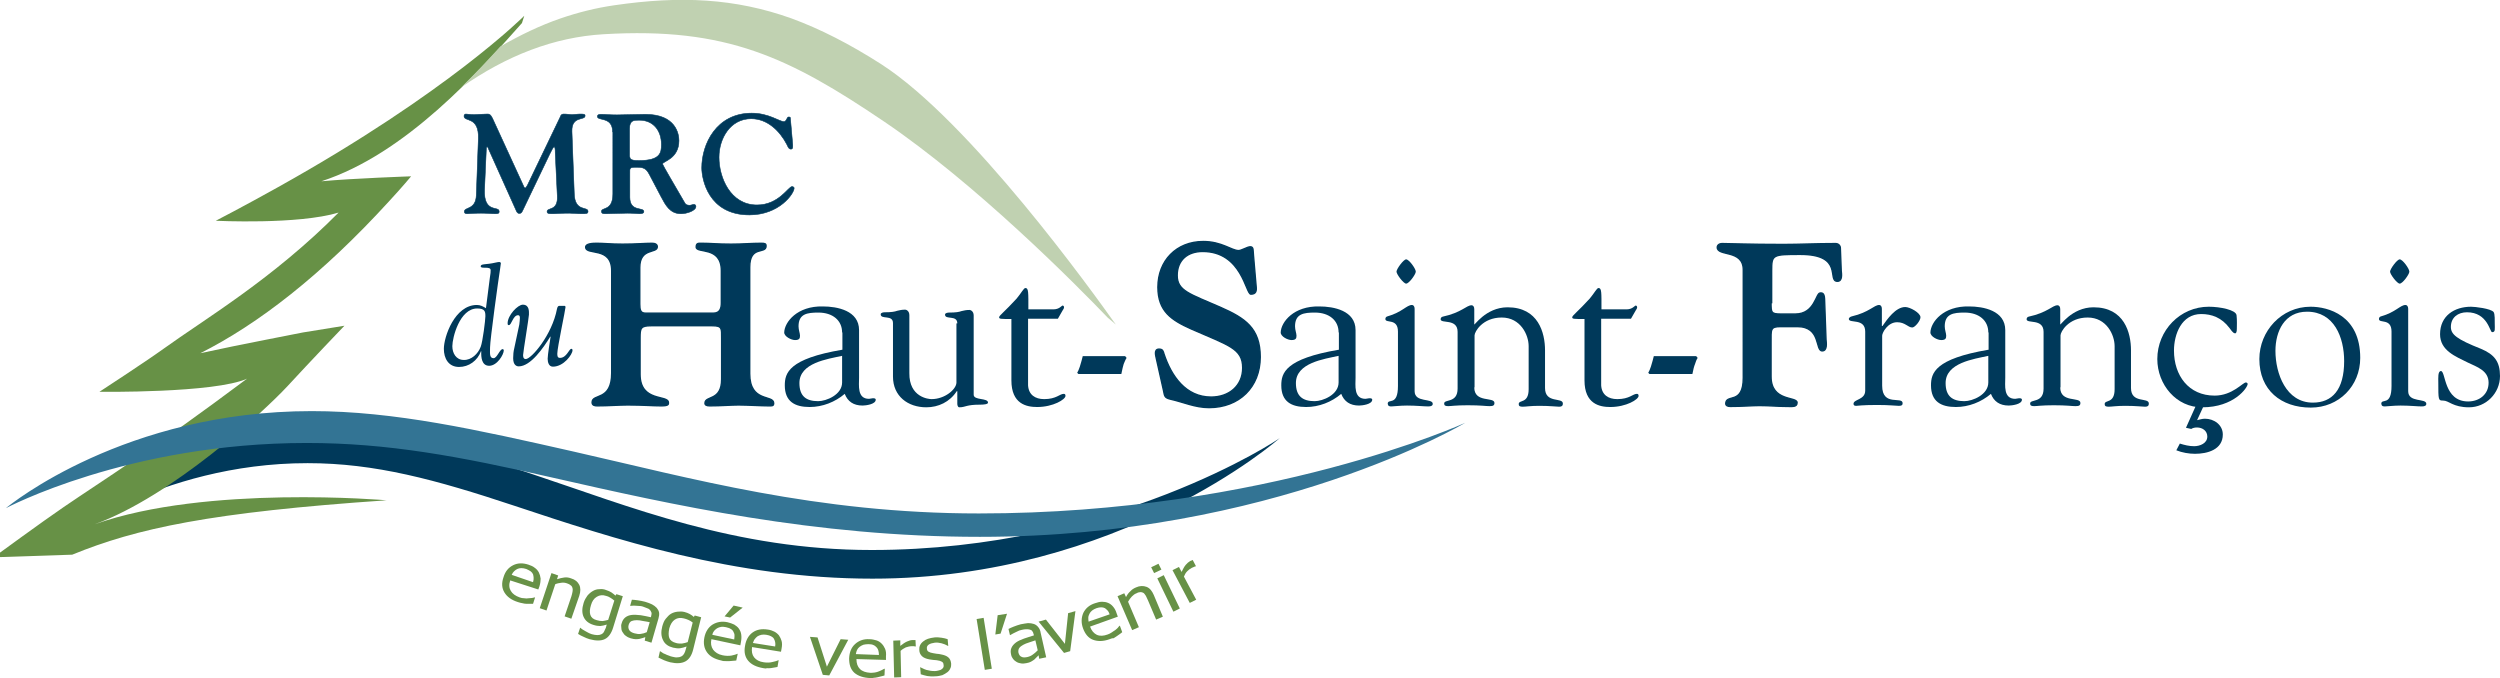 <?xml version="1.0" encoding="utf-8"?>
<!-- Generator: Adobe Illustrator 28.3.0, SVG Export Plug-In . SVG Version: 6.00 Build 0)  -->
<svg version="1.1" id="Layer_2" xmlns="http://www.w3.org/2000/svg" xmlns:xlink="http://www.w3.org/1999/xlink" x="0px" y="0px"
	 viewBox="0 0 855 231.9" style="enable-background:new 0 0 855 231.9;" xml:space="preserve">
<style type="text/css">
	.st0{fill:#00395A;}
	.st1{fill:#679146;}
	.st2{fill:#337494;}
	.st3{fill:#00395A;stroke:#00395A;stroke-width:0.187;}
	.st4{fill:#00395A;stroke:#00395A;stroke-width:0.478;}
	.st5{fill:#C0D1B1;}
</style>
<g>
	<path class="st0" d="M298.1,188.1c-46.8,0-82.8-14.9-116.5-26.1c-27.5-9.2-51.2-17.1-75-17.1c-53.5,0-86.4,39.3-87.8,41
		c0,0,35.1-27.5,86.4-27.5c23.1,0,43.7,5.6,70.8,14.6c34,11.3,75,24.9,122.4,24.9c84.3,0,138.8-47.6,139.3-48.1
		C437.7,150,380.8,188.1,298.1,188.1z"/>
</g>
<g>
	<path class="st1" d="M179.3,5.4c0,0-25.9,26.1-84.2,58.6c-11.8,6.6-21.3,11.5-21.3,11.5s28.1,1.4,42-2.8
		c-22.5,22.7-45.6,36.3-59.9,46.6C49.8,123.7,34,134,34,134s39.4,0.5,50.5-4.5c-33.3,24.9-48.2,34-62.7,43.9
		c-7.2,4.9-24,17.2-24,17.2l26.9-0.9c22-9,47.3-14.5,107.5-18.6c0,0-61.6-5.4-99.8,8.2c26.4-9.6,57.6-38.3,65.8-47.1
		c8.1-8.8,19.6-20.8,19.6-20.8l-14.2,2.3c-0.2,0.1-21.5,4.1-35.1,7.1c19.7-9.9,41.5-26.7,64.5-51.9c4.9-5.3,7.6-8.6,7.6-8.6
		S120.4,61,109.9,62c29-9.4,53.9-37.6,68.6-54.1L179.3,5.4z"/>
</g>
<g>
	<path class="st2" d="M334.8,175.6c-55.7,0-98.6-12.1-138.8-21.2c-32.7-7.4-61-13.8-89.4-13.8c-63.8,0-103,31.9-104.6,33.2
		c0,0,41.8-22.3,102.9-22.3c27.6,0,52,4.5,84.3,11.9c40.5,9.2,89.3,20.2,145.9,20.2c100.4,0,165.3-38.6,166-39
		C501.1,144.6,433.2,175.6,334.8,175.6z"/>
</g>
<g>
	<path class="st3" d="M165.7,64.9c-0.3,8.2,5,5.4,5,7.4c0,0.2,0.2,0.8-1.2,0.8c-1.7,0-2.7-0.2-5-0.2c-2.4,0-4,0.2-4.8,0.2
		c-0.7,0-0.9-0.4-0.9-0.7c0-1.7,3.9-0.5,4.1-5.6l0.7-19.3c0.3-7.9-4.9-5.7-4.9-7.8c0-0.3,0.2-0.7,0.6-0.7c0.6,0,1.3,0.2,2.9,0.2
		c1.1,0,2.9-0.2,4.5-0.2c0.5,0,1,0,1.7,1.4l10.6,23.1c0.2,0.4,0.3,0.8,0.6,0.8c0.3,0,0.7-0.9,0.8-1L191.6,40c0.1-0.3,0.3-1,1.2-1
		c1.2,0,2.1,0.2,2.8,0.2c0.9,0,1.8-0.2,3.1-0.2c1.3,0,1.4,0.2,1.4,0.6c0,1.7-4.7-0.1-4.5,5.4l0.8,21.3c0.2,6.3,4.7,4.2,4.7,6
		c0,0.8-0.6,0.8-2.3,0.8c-1.4,0-2.7-0.2-4.1-0.2c-3.1,0-4.3,0.2-5.4,0.2c-1,0-2.2,0.1-2.2-0.7c0-1.6,3.8,0,3.5-5.4l-0.7-14.6
		c0-1.4-0.1-2.2-0.4-2.2c-0.2,0-0.8,1-1.5,2.5l-9.1,19c-0.3,0.6-0.5,1.3-1.3,1.3c-0.7,0-1-0.8-1.2-1.3L167.1,51
		c-0.1-0.3-0.3-0.8-0.5-0.8c-0.3,0-0.3,0.9-0.3,1.2L165.7,64.9z"/>
	<path class="st3" d="M209.5,45.1c0-5.4-5.2-3.6-5.2-5.3c0-0.5,0.5-0.7,1.1-0.7c2.2,0,2.6,0.2,5.6,0.2c3.2,0,6.5-0.2,9.7-0.2
		c10.5,0,11.5,6.8,11.5,9c0,3.1-1.4,4.9-2.8,6c-1.4,1.1-2.8,1.5-2.8,2c0,0.3,4.1,7.3,7.6,13.3c0.4,0.8,1.3,0.8,1.7,0.8
		c0.5,0,1-0.3,1.4-0.3c0.4,0,0.7,0.3,0.7,0.7c0,1.5-3.2,2.5-5.1,2.5c-3.8,0-5.3-3-6.8-5.8l-4-7.6c-1.1-2.1-2-2.5-4.4-2.5
		c-2.5,0-2.3,0.3-2.3,2v8.3c0,5.1,4.8,3.2,4.8,4.9c0,0.4-0.4,0.7-1.5,0.7c-0.8,0-2.1-0.2-4.1-0.2c-2.6,0-5,0.2-7.4,0.2
		c-0.5,0-1.5,0.1-1.5-0.8c0-1.5,3.9,0,3.9-6V45.1z M215.4,53.7c0,1.2,1.8,1.2,3.2,1.2c7.3,0,7.6-2.7,7.6-5.5c0-4.7-2.7-8.3-7.6-8.3
		c-1.8,0-3.3,0-3.3,2.9V53.7z"/>
	<path class="st3" d="M271.1,49.4c0,0.5,0.2,1.6-0.6,1.6c-0.8,0-1.1-1-1.4-1.6c-2.4-4.6-6.6-8.8-12.2-8.8c-7.1,0-11,6.7-11,13.2
		c0,6.8,3.8,16.3,13,16.3c7.5,0,10.7-6.3,12-6.3c0.2,0,0.7,0.2,0.7,0.5c0,1.9-5.1,9.2-15.3,9.2c-14.1,0-16.3-12.3-16.3-16.1
		c0-8.1,5-18.7,17.1-18.7c5.8,0,9.5,2.9,11,2.9c0.9,0,1-1.6,1.6-1.6c0.2,0,0.6,0,0.6,0.3L271.1,49.4z"/>
</g>
<g>
	<path class="st0" d="M167.5,95.2c0.3-1.8,0.3-2.2,0.3-2.8c0-1.5-3.4-0.3-3.4-1.3s1.8-0.5,5.1-1.3c0.6-0.1,0.9-0.2,1.2-0.2
		c0.3,0,0.6,0.2,0.6,0.4c0,0.2-0.1,0.9-0.2,1.5c-0.7,4.4-3.5,24.8-3.5,27.3c0,1.9-0.3,3.7,1.2,3.7c1.2,0,2.1-3.1,3.1-3.1
		c0.2,0,0.4,0.2,0.4,0.4c0,1.5-2.3,5.3-5,5.3c-2.6,0-2.8-3-2.7-4.9l-0.1-0.1c-1.2,3.3-4.2,5.4-7.5,5.4c-3.6,0-5.2-2.9-5.2-6.2
		c0-4.1,3.7-15,11.3-15c1.2,0,2.1,0.5,3.1,1.1L167.5,95.2z M164.4,118.6c0.7-1.8,1.6-9.2,1.6-10.4c0-1.6-0.1-2.7-2.8-2.7
		c-6,0-8.5,10-8.5,12.9c0,2.4,1.3,4.7,3.9,4.7C161.2,123.2,163.5,121,164.4,118.6z"/>
	<path class="st0" d="M177.6,111c0.1-0.9,0.2-1.6,0.2-2.3c0-0.4-0.1-0.9-0.6-0.9c-1.8,0-2.2,3.4-3.2,3.4c-0.4,0-0.4-0.4-0.4-0.6
		c0-2.8,3.5-6.4,5.2-6.4c2.3,0,2.1,2.4,2.1,3.4c0,0.4-0.5,3.7-1,6.9c-0.5,3.2-1,6.5-1,6.9s0,1.4,0.9,1.4c1.9,0,9-8.2,10.7-17.2
		c0.2-0.9,0.5-1,0.9-1h1.6c0.2,0,0.4,0,0.4,0.5c0,0.7-2.8,13.8-2.8,15.8c0,0.7,0,1.5,0.9,1.5c2.3,0,3.1-3.1,3.9-3.1
		c0.2,0,0.4,0.1,0.4,0.5c0,1.4-3,5.6-6.7,5.6c-1.4,0-1.8-1.5-1.8-2.7c0-1.3,0.8-6.2,1-7.5l-0.1-0.1c-2.3,3.8-6.7,10.2-10.8,10.2
		c-0.6,0-1.9-0.3-1.9-2.8c0-1.2,0.1-2.3,0.4-3.5L177.6,111z"/>
	<path class="st4" d="M256.4,127.8c0,10,8.2,7.1,8.2,10.1c0,1-0.6,0.9-1.6,0.9c-2.6,0-7.2-0.3-10.4-0.3c-2.8,0-5.9,0.3-9.9,0.3
		c-1.1,0-1.6-0.3-1.6-0.9c0-2.7,5.7-0.6,5.7-8.2v-14.1c0-3.3,0.2-4.2-3.2-4.2h-20.9c-3.6,0-3.8,0.8-3.8,4.2V128
		c0,9.7,9.7,6.9,9.7,9.7c0,0.5,0.2,1.1-2.4,1.1c-3.2,0-5.8-0.3-11.5-0.3c-3.3,0-6.6,0.3-10.5,0.3c-0.9,0-1.7-0.2-1.7-1.2
		c0-3.1,6.7-0.3,6.7-10v-35c0-8.5-8.9-5.1-8.9-8.1c0-1.2,2.4-1.3,3.8-1.3c2.4,0,4.7,0.3,8.8,0.3c4.7,0,7.8-0.3,10.1-0.3
		c1.1,0,1.8,0.4,1.8,1.2c0,2.4-6,0.2-6,7.1v12.5c0,2.1,0.3,3.1,2,3.1H244c2.3,0,2.7-1.8,2.7-3.5V92.6c0-8.6-8.6-5.8-8.6-8.1
		c0-1.4,0.7-1.3,1.8-1.3c3.2,0,5.3,0.3,10.1,0.3c4.1,0,7-0.3,10.4-0.3c1.3,0,1.6,0.2,1.6,0.9c0,3-5.6-0.4-5.6,7.3V127.8z"/>
	<path class="st0" d="M288,113.7c0-4.1-3.2-6.8-8.1-6.8c-3.8,0-6.8,0.4-6.8,4.7c0,1.2,0.5,2.4,0.5,3.2c0,0.9-0.2,1.5-1.7,1.5
		c-1.3,0-3.7-1.2-3.7-2.6c0.1-3.6,4.5-9.1,13.2-8.9c4.9,0,12.4,1.4,12.4,8.1v16.2c0,2.7-0.7,7.3,3.4,7.3c0.3,0,1-0.2,1.3-0.2
		c0.4,0,1,0,1,0.5c0,1.6-3.5,2-4.5,2c-3.1,0-5.1-1.4-6.1-4c-3.3,2.8-7.6,4.5-12,4.5c-5.1,0-8.5-1.9-8.5-7.4c0-4.2,1.3-9.1,19.7-12.2
		V113.7z M288,121.7c-5,1.1-14.6,2.4-14.6,9.3c0,4.5,2.3,6.2,6.4,6.2c2.8,0,8.2-2.2,8.2-6.4V121.7z"/>
	<path class="st0" d="M327.4,110.6c0-3-4.2-1.1-4.2-3c0-0.6,1-0.7,1.4-0.7c2.3,0,3.4-0.2,4.2-0.5c0.9-0.2,1.6-0.4,2.8-0.4
		c0.3,0,1.4,0.4,1.4,1.9v27.1c0,2,4.9,1,4.9,2.7c0,0.6-1.6,0.7-2.9,0.7c-2.2,0-3.3,0.2-4.2,0.4c-0.9,0.2-1.5,0.5-2.7,0.5
		c-0.6,0-0.7-0.9-0.7-1.2v-4.3h-0.2c-2.4,3.7-6.3,5.5-10.4,5.5c-6.3,0-11.4-3.8-11.4-10.5v-18.3c0-3-4.2-1.1-4.2-3
		c0-0.6,1-0.7,1.4-0.7c2.3,0,3.4-0.2,4.2-0.5c0.9-0.2,1.6-0.4,2.8-0.4c0.3,0,1.4,0.4,1.4,1.9v19.8c-0.1,8.3,6.6,8.9,7.6,8.9
		c4.5,0,8.4-3.3,8.5-5.6V110.6z"/>
	<path class="st0" d="M345.9,109.1c-3.7,0-4.2,0-4.2-0.6c0-0.6,2-2,6-6.4c1.6-1.9,2.4-3.6,3-3.6c1.1,0,1,1.6,1,7.3h8.6
		c2,0,2.8-1.3,3.1-1.3c0.4,0,0.5,0.4,0.5,0.6c0,0.3-0.2,0.7-0.5,1.1l-1.6,2.8h-10.2v22.8c0.2,3.2,2.4,4.7,5.5,4.7
		c4.2,0,5.3-1.8,6.7-1.8c0.3,0,0.6,0.1,0.6,0.7c0,1.2-4.2,3.8-9.7,3.8c-3.6,0-8.8-1-8.8-9.1V109.1z"/>
	<path class="st4" d="M395.5,122.8c-0.2-1.1-1-3.4,0.9-3.4c1.3,0,1.4,0.7,1.7,1.7c2.5,7.5,7.4,14.7,16.1,14.7
		c6.1,0,10.8-3.8,10.8-10c0-6.7-4.9-7.7-17.6-13.3c-6.7-3-11.4-6-11.4-14.3c0-9,6.3-15.6,15.5-15.6c6.4,0,9.7,3.1,12.1,3.1
		c1,0,3-1.3,4-1.3c1.2,0,0.9,1.2,1.1,3l0.9,10.5c0.2,1.7-0.1,2.7-1.8,2.7c-1.8,0-3-14.6-16.5-14.6c-5.2,0-8.7,3-8.7,8.2
		c0,5.3,4.3,6.3,14.8,10.9c8.4,3.7,13.6,7.1,13.6,17c0,10.3-7.2,17.3-17.5,17.3c-4.8,0-8.8-1.9-13.3-2.9c-2-0.5-1.9-1.1-2.3-3
		L395.5,122.8z"/>
	<path class="st0" d="M457.8,113.7c0-4.1-3.2-6.8-8.1-6.8c-3.8,0-6.8,0.4-6.8,4.7c0,1.2,0.5,2.4,0.5,3.2c0,0.9-0.2,1.5-1.7,1.5
		c-1.3,0-3.7-1.2-3.7-2.6c0.1-3.6,4.5-9.1,13.2-8.9c4.9,0,12.4,1.4,12.4,8.1v16.2c0,2.7-0.7,7.3,3.4,7.3c0.3,0,1-0.2,1.3-0.2
		c0.4,0,1,0,1,0.5c0,1.6-3.5,2-4.5,2c-3.1,0-5.1-1.4-6.1-4c-3.3,2.8-7.6,4.5-12,4.5c-5.1,0-8.5-1.9-8.5-7.4c0-4.2,1.3-9.1,19.7-12.2
		V113.7z M457.8,121.7c-5,1.1-14.6,2.4-14.6,9.3c0,4.5,2.3,6.2,6.4,6.2c2.8,0,8.2-2.2,8.2-6.4V121.7z"/>
	<path class="st0" d="M478.1,113.4c0-4.7-4.3-2.7-4.3-4.3c0-0.5,0.3-0.8,0.7-0.9c5-1.4,6.6-3.9,8.4-3.9c0.5,0,0.9,0.5,0.9,1.3v28.2
		c0,4,6.2,2.3,6.2,4.3c0,0.6-0.5,0.9-1.5,0.9c-1.6,0-4.1-0.3-7.3-0.3c-2.5,0-4.5,0.3-5.4,0.3c-0.6,0-1.1-0.1-1.2-0.9
		c0-2,3.5,1,3.5-6.1V113.4z M484.2,92.9c0,0.9-2.3,4.1-3.3,4.1c-0.9,0-3.3-3.2-3.3-4.1c0-0.9,2.4-4.2,3.3-4.2
		C481.9,88.7,484.2,91.9,484.2,92.9z"/>
	<path class="st0" d="M504.2,132.5c0,5.4,6.9,3.1,6.9,5.3c0,0.9-0.5,1.1-1.7,1.1c-1.3,0-2.9-0.3-7.4-0.3c-4.2,0-5.7,0.3-6.7,0.3
		c-1,0-1.4-0.2-1.4-0.9c0-1.6,4.6,0,4.6-5.1v-19.4c0-4.7-5.8-2.7-5.8-4.3c0-0.5,0.3-0.8,0.7-0.9c6.5-1.4,8.1-3.9,9.9-3.9
		c0.5,0,0.9,0.5,0.9,1.3v5.2c-0.2,0.9,3.8-5.8,11.4-5.8c10.5,0,12.8,8.7,12.8,14.7v12.9c0,5.4,6.1,3.1,6.1,5.3
		c0,0.9-0.5,1.1-1.3,1.1c-1,0-3-0.3-6.8-0.3c-3,0-4.6,0.3-5.6,0.3c-1,0-1.4-0.2-1.4-0.9c0-1.6,3.4,0,3.4-5.1v-14.7
		c0-3.9-2.8-9.8-9.2-9.8c-6.6,0-9.3,4.9-9.3,6.1V132.5z"/>
	<path class="st0" d="M541.9,109.1c-3.7,0-4.2,0-4.2-0.6c0-0.6,2-2,6-6.4c1.6-1.9,2.4-3.6,3-3.6c1.1,0,1,1.6,1,7.3h8.6
		c2,0,2.8-1.3,3.1-1.3c0.4,0,0.5,0.4,0.5,0.6c0,0.3-0.2,0.7-0.5,1.1l-1.6,2.8h-10.2v22.8c0.2,3.2,2.4,4.7,5.5,4.7
		c4.2,0,5.3-1.8,6.7-1.8c0.3,0,0.6,0.1,0.6,0.7c0,1.2-4.2,3.8-9.7,3.8c-3.6,0-8.8-1-8.8-9.1V109.1z"/>
	<path class="st4" d="M605.7,103.5c0,3.4,0,3.9,3.4,3.9h4.9c6.7,0,7-7.2,8.5-7.2c0.5,0,1.4-0.2,1.5,2l0.5,14c0.1,1,0.5,3.8-1.3,3.8
		c-2.5,0-0.3-8.3-8.5-8.3H609c-3.6,0-3.3,0.9-3.3,5.5v11.6c0,8.7,8.9,6.7,8.9,8.9c0,1.6-1.6,1.3-3.6,1.3c-3,0-5.9-0.3-9.3-0.3
		c-2.4,0-5.7,0.3-10,0.3c-1,0-1.5-0.4-1.5-0.9c0-3.6,6,0.6,6-8.9V92.3c0-7.1-8.9-4.5-8.9-7.7c0-0.7,0.6-1.3,1.7-1.3
		c3.2,0,8.9,0.3,20.9,0.3c5.6,0,11-0.3,17.9-0.3c1,0,1.6,0.8,1.6,1.5l0.3,7.8c0.1,1,0.5,3.6-1.3,3.6c-3.7,0,2.4-9.2-12.7-9.2
		c-9.5,0-9.8,0.1-9.8,5.5V103.5z"/>
	<path class="st0" d="M643.7,131.9c0,7.3,7,3.5,7,6c0,0.7-0.4,0.9-1.3,0.9c-1.1,0-3-0.3-7.4-0.3c-5.3,0-6.7,0.3-7.2,0.3
		c-0.6,0-0.9-0.2-0.9-0.7c0-1.6,4-1.3,4-4.5v-20.2c0-4.7-5.6-2.7-5.6-4.3c0-0.5,0.6-0.8,1-0.9c6-1.4,7.6-3.9,9.4-3.9
		c0.5,0,0.9,0.5,0.9,1.3v5.9h0.2c1.6-2.3,4.5-6.5,7.8-6.5c1.6,0,5.2,2,5.2,3.5c0,1.2-1.9,3.5-2.8,3.5c-1.5,0-2.4-1.8-5.2-1.8
		c-3.2,0-5.1,3.6-5.1,4.6V131.9z"/>
	<path class="st0" d="M680,113.7c0-4.1-3.2-6.8-8.1-6.8c-3.8,0-6.8,0.4-6.8,4.7c0,1.2,0.5,2.4,0.5,3.2c0,0.9-0.2,1.5-1.7,1.5
		c-1.3,0-3.7-1.2-3.7-2.6c0.1-3.6,4.5-9.1,13.2-8.9c4.9,0,12.4,1.4,12.4,8.1v16.2c0,2.7-0.7,7.3,3.4,7.3c0.3,0,1-0.2,1.3-0.2
		c0.4,0,1,0,1,0.5c0,1.6-3.5,2-4.5,2c-3.1,0-5.1-1.4-6.1-4c-3.3,2.8-7.6,4.5-12,4.5c-5.1,0-8.5-1.9-8.5-7.4c0-4.2,1.3-9.1,19.7-12.2
		V113.7z M680,121.7c-5,1.1-14.6,2.4-14.6,9.3c0,4.5,2.3,6.2,6.4,6.2c2.8,0,8.2-2.2,8.2-6.4V121.7z"/>
	<path class="st0" d="M704.6,132.5c0,5.4,6.9,3.1,6.9,5.3c0,0.9-0.5,1.1-1.7,1.1c-1.3,0-2.9-0.3-7.4-0.3c-4.2,0-5.7,0.3-6.7,0.3
		c-1,0-1.4-0.2-1.4-0.9c0-1.6,4.6,0,4.6-5.1v-19.4c0-4.7-5.8-2.7-5.8-4.3c0-0.5,0.3-0.8,0.7-0.9c6.5-1.4,8.1-3.9,9.9-3.9
		c0.5,0,0.9,0.5,0.9,1.3v5.2c-0.2,0.9,3.8-5.8,11.4-5.8c10.5,0,12.8,8.7,12.8,14.7v12.9c0,5.4,6.1,3.1,6.1,5.3
		c0,0.9-0.5,1.1-1.3,1.1c-1,0-3-0.3-6.8-0.3c-3,0-4.6,0.3-5.6,0.3c-1,0-1.4-0.2-1.4-0.9c0-1.6,3.4,0,3.4-5.1v-14.7
		c0-3.9-2.8-9.8-9.2-9.8c-6.6,0-9.3,4.9-9.3,6.1V132.5z"/>
	<path class="st0" d="M737.8,122.8c0-9.8,7.8-17.9,17.6-17.9c3.9,0,9.3,1.1,9.5,2.9c0.2,1.7,0.1,3.6,0.1,4.6c0,1.1-0.2,1.6-0.6,1.6
		c-0.8,0-1.6-1.5-1.9-1.8c-2.7-3.6-6.1-4.8-9.7-4.8c-6.7,0-9.3,6.9-9.3,12.5c0,8.5,5,15.4,13.9,15.4c6.1,0,9.6-4.5,10.7-4.5
		c0.2,0,0.6,0.2,0.6,0.5c0,1.3-4.7,8-15.5,8C744.3,139.4,737.8,131.5,737.8,122.8z M745.5,151.7c1.6,0.5,3.2,0.9,4.9,0.9
		c2,0,4.5-1,4.5-3.3c0-1.9-1.6-3.1-3.5-3.1c-0.7,0-1.4,0.1-2,0.5l-1.8-0.4l3.5-7.8h2.7l-2.4,5.2c0.9-0.2,1.7-0.5,2.7-0.5
		c3.1,0,6.1,2.1,6.1,5.4c0,5.2-5.3,6.6-9.5,6.6c-2.1,0-4.4-0.4-6.4-1.2L745.5,151.7z"/>
	<path class="st0" d="M772.7,122.8c0-9.6,7.6-17.9,17.5-17.9c6,0,17,2.9,17,17.5c0,9.6-7.3,17-16.9,17
		C780.1,139.4,772.7,133.4,772.7,122.8z M801.7,123.5c0-8.1-3.4-16.9-12.7-16.9c-7.7,0-10.8,6.7-10.8,13.4c0,7.7,3.6,17.7,12.8,17.7
		C797.6,137.7,801.7,133.3,801.7,123.5z"/>
	<path class="st0" d="M817.9,113.4c0-4.7-4.3-2.7-4.3-4.3c0-0.5,0.3-0.8,0.7-0.9c5-1.4,6.6-3.9,8.4-3.9c0.5,0,0.9,0.5,0.9,1.3v28.2
		c0,4,6.2,2.3,6.2,4.3c0,0.6-0.5,0.9-1.5,0.9c-1.6,0-4.1-0.3-7.3-0.3c-2.5,0-4.5,0.3-5.4,0.3c-0.6,0-1.1-0.1-1.2-0.9
		c0-2,3.5,1,3.5-6.1V113.4z M824,92.9c0,0.9-2.3,4.1-3.3,4.1c-0.9,0-3.3-3.2-3.3-4.1c0-0.9,2.4-4.2,3.3-4.2
		C821.7,88.7,824,91.9,824,92.9z"/>
	<path class="st0" d="M834.5,114.3c0-6.3,4.9-9.4,10.6-9.4c1.3,0,6.7,0.6,7.7,1.8c0.5,0.6,0.4,3.3,0.4,3.8c0,2.1,0.3,3.1-0.9,3.1
		c-0.8,0-1.5-6.8-8.6-6.8c-3.1,0-5.5,1.8-5.5,5c0,2.6,2,4.2,10.3,7.5c4.5,1.9,6.5,4.3,6.5,9.3c0,5.9-4.8,10.7-10.6,10.7
		c-5.5,0-6.9-2.3-8.8-2.3c-1.7,0-1.7-0.1-1.7-6.3c0-1.3-0.2-3.8,0.9-3.8c1.7,0,0.9,10.4,9.3,10.4c3.8,0,7-2.4,7-6.4
		c0-4.2-4-5.4-7.1-6.9C839.8,121.9,834.5,119.9,834.5,114.3z"/>
</g>
<path class="st5" d="M301.3,21.9c-10.8-6.9-20.8-12-30.6-15.6c-19.3-6.9-38-7.8-60.6-4.5c-6.2,0.9-12.3,2.4-18.4,4.5
	c-7,2.4-13.8,5.7-20.6,9.6c-4,4.4-8.5,9.2-13.4,14c15.6-10.9,31.7-17.2,48.8-18.2c42-2.5,63.5,8,95.9,29.9
	c31.3,21.2,65.2,55.3,76.5,67.1c1,0.8,1.9,1.6,2.7,2.3C373.8,100,331.8,41.5,301.3,21.9z"/>
<g>
	<path class="st0" d="M383.5,127.9h-14.7l-0.4-0.4c0.3-0.5,0.6-1.2,0.9-2.1c0.4-1.4,0.8-2.6,1-3.6h14.5l0.5,0.6
		c-0.4,0.6-0.7,1.4-1,2.1C384.1,125.2,383.8,126.3,383.5,127.9z"/>
</g>
<g>
	<path class="st0" d="M578.8,127.9h-14.7l-0.4-0.4c0.3-0.5,0.6-1.2,0.9-2.1c0.4-1.4,0.8-2.6,1-3.6h14.5l0.5,0.6
		c-0.4,0.6-0.7,1.4-0.9,2.1C579.4,125.2,579.1,126.3,578.8,127.9z"/>
</g>
<g>
	<g>
		<path class="st1" d="M177.1,205.9c-2.2-0.7-3.7-1.8-4.6-3.3s-1-3.2-0.3-5.2c0.6-2,1.7-3.3,3.3-4.1c1.6-0.8,3.3-0.8,5.2-0.2
			c0.9,0.3,1.6,0.6,2.2,1.1c0.6,0.4,1.1,1,1.4,1.6c0.3,0.6,0.5,1.3,0.6,2.1c0,0.7-0.1,1.6-0.4,2.6l-0.4,1.1l-9.6-3.1
			c-0.5,1.4-0.4,2.6,0.2,3.6c0.6,1,1.6,1.7,3,2.2c0.5,0.2,1,0.3,1.6,0.3c0.5,0.1,1,0.1,1.5,0c0.5,0,0.9-0.1,1.2-0.1
			c0.3-0.1,0.6-0.1,0.9-0.2l0.1,0l-0.7,2.2c-0.3,0-0.7,0-1.1,0c-0.4,0-0.8,0-1.2,0c-0.5,0-0.9-0.1-1.3-0.2
			C178.1,206.2,177.7,206.1,177.1,205.9z M182.3,199.1c0.2-0.6,0.2-1,0.2-1.5c0-0.4-0.1-0.8-0.2-1.2c-0.2-0.4-0.4-0.7-0.8-1
			c-0.4-0.3-0.9-0.5-1.5-0.8c-0.6-0.2-1.2-0.3-1.7-0.3c-0.5,0-1,0.1-1.4,0.3c-0.4,0.2-0.8,0.5-1.1,0.8c-0.3,0.3-0.6,0.7-0.8,1.2
			L182.3,199.1z"/>
		<path class="st1" d="M195.4,211.6l-2.3-0.8l2.3-6.8c0.2-0.6,0.3-1.1,0.4-1.6c0.1-0.5,0.1-0.9,0-1.3c-0.1-0.4-0.3-0.7-0.6-0.9
			c-0.3-0.3-0.7-0.5-1.3-0.7c-0.6-0.2-1.2-0.3-1.9-0.2c-0.7,0.1-1.4,0.2-2.1,0.5l-3,9l-2.3-0.8l4-12l2.3,0.8l-0.4,1.3
			c0.9-0.3,1.7-0.5,2.5-0.6c0.8-0.1,1.5,0,2.3,0.3c1.4,0.4,2.3,1.2,2.8,2.2c0.5,1,0.5,2.3,0,3.8L195.4,211.6z"/>
		<path class="st1" d="M198.5,214.7c0.1,0.1,0.3,0.3,0.6,0.5c0.3,0.2,0.6,0.4,1,0.6c0.4,0.2,0.8,0.4,1.1,0.6
			c0.3,0.2,0.7,0.3,1.2,0.5c0.7,0.2,1.4,0.3,1.9,0.3c0.6,0,1-0.1,1.4-0.3c0.4-0.2,0.7-0.5,0.9-0.9c0.2-0.4,0.4-0.8,0.6-1.3l0.3-1.1
			c-0.8,0.3-1.5,0.4-2.2,0.5c-0.7,0-1.5-0.1-2.4-0.4c-1.6-0.5-2.7-1.4-3.3-2.7c-0.6-1.3-0.6-2.9,0-4.8c0.3-1,0.8-1.8,1.3-2.5
			c0.6-0.7,1.2-1.2,1.9-1.6c0.7-0.4,1.4-0.6,2.2-0.6c0.8-0.1,1.6,0,2.3,0.3c0.7,0.2,1.3,0.5,1.8,0.8c0.5,0.3,0.9,0.7,1.4,1.1
			l0.3-0.5l2.2,0.7l-3.3,10.7c-0.6,2-1.6,3.4-2.9,4c-1.3,0.6-3,0.6-5.2,0c-0.7-0.2-1.4-0.5-2-0.8c-0.7-0.3-1.3-0.6-1.9-1l0.7-2.1
			L198.5,214.7z M208,212l2.1-6.6c-0.5-0.4-1-0.8-1.4-1c-0.5-0.3-0.9-0.5-1.4-0.6c-1.2-0.4-2.2-0.3-3.2,0.3s-1.6,1.5-2,2.9
			c-0.4,1.3-0.5,2.4-0.2,3.3c0.3,0.9,1,1.5,2.2,1.8c0.6,0.2,1.3,0.3,2,0.3C206.7,212.3,207.3,212.2,208,212z"/>
		<path class="st1" d="M220.7,217.9c-0.2,0.1-0.5,0.2-0.9,0.3c-0.4,0.1-0.7,0.2-1.1,0.3c-0.5,0.1-0.9,0.1-1.3,0.1
			c-0.4,0-1-0.1-1.7-0.3c-0.6-0.2-1.1-0.4-1.6-0.8c-0.5-0.3-0.8-0.7-1.1-1.2c-0.3-0.4-0.5-0.9-0.5-1.5c-0.1-0.6-0.1-1.1,0.1-1.6
			c0.2-0.8,0.6-1.5,1.2-2c0.6-0.5,1.4-0.8,2.3-0.9c0.9-0.1,1.9,0,3,0.1c1.1,0.2,2.3,0.4,3.5,0.7l0.1-0.4c0.1-0.5,0.2-0.9,0.1-1.2
			c-0.1-0.3-0.3-0.6-0.5-0.9c-0.3-0.3-0.6-0.5-1-0.6c-0.4-0.2-0.9-0.3-1.3-0.5c-0.5-0.2-1.2-0.3-2-0.3c-0.8-0.1-1.6-0.1-2.4,0
			l-0.1,0l0.6-2.1c0.5,0,1.1,0.1,2,0.2c0.8,0.1,1.7,0.3,2.5,0.5c1,0.3,1.8,0.6,2.4,0.9c0.6,0.3,1.1,0.7,1.6,1.2
			c0.4,0.5,0.7,1,0.8,1.6c0.1,0.6,0,1.3-0.2,2l-2.4,8.3l-2.3-0.7L220.7,217.9z M221.2,216.2l1-3.4c-0.6-0.1-1.3-0.3-2.2-0.4
			c-0.9-0.2-1.6-0.3-2.2-0.3c-0.7,0-1.3,0.1-1.8,0.3c-0.5,0.2-0.8,0.7-1,1.3c-0.2,0.7-0.1,1.3,0.2,1.8s1,0.9,1.8,1.1
			c0.7,0.2,1.5,0.3,2.1,0.2C219.9,216.7,220.6,216.5,221.2,216.2z"/>
		<path class="st1" d="M225.9,222.8c0.1,0.1,0.4,0.2,0.6,0.4c0.3,0.2,0.6,0.4,1,0.5c0.4,0.2,0.8,0.4,1.2,0.5
			c0.4,0.2,0.8,0.3,1.2,0.4c0.7,0.2,1.4,0.3,1.9,0.2c0.6,0,1-0.2,1.4-0.4c0.3-0.2,0.6-0.5,0.8-0.9c0.2-0.4,0.4-0.8,0.5-1.3l0.3-1.1
			c-0.8,0.3-1.5,0.5-2.2,0.6c-0.7,0.1-1.5,0-2.4-0.2c-1.6-0.4-2.8-1.2-3.4-2.5c-0.7-1.3-0.8-2.9-0.3-4.8c0.3-1,0.6-1.9,1.2-2.6
			s1.1-1.3,1.8-1.7c0.7-0.4,1.4-0.6,2.2-0.7c0.8-0.1,1.6-0.1,2.4,0.1c0.7,0.2,1.3,0.4,1.8,0.7c0.5,0.3,1,0.6,1.4,1l0.3-0.5l2.2,0.6
			l-2.7,10.9c-0.5,2.1-1.4,3.5-2.7,4.2c-1.3,0.7-3,0.8-5.2,0.3c-0.7-0.2-1.4-0.4-2.1-0.7c-0.7-0.3-1.3-0.6-1.9-0.9l0.5-2.2
			L225.9,222.8z M235.2,219.6l1.7-6.7c-0.5-0.4-1-0.7-1.5-0.9c-0.5-0.2-1-0.4-1.5-0.5c-1.2-0.3-2.2-0.2-3.1,0.4
			c-0.9,0.6-1.5,1.6-1.9,3c-0.3,1.4-0.3,2.5,0,3.3c0.3,0.8,1.1,1.4,2.3,1.7c0.6,0.2,1.3,0.2,2,0.2C234,220,234.6,219.8,235.2,219.6z
			"/>
		<path class="st1" d="M246.7,225.9c-2.3-0.5-3.9-1.4-4.9-2.8c-1-1.4-1.3-3.1-0.9-5.1c0.4-2,1.4-3.5,2.8-4.4
			c1.5-0.9,3.2-1.2,5.1-0.8c0.9,0.2,1.6,0.5,2.3,0.8c0.6,0.4,1.2,0.8,1.6,1.4c0.4,0.6,0.7,1.2,0.8,2c0.1,0.7,0.1,1.6-0.1,2.6
			l-0.2,1.1l-9.9-2.1c-0.3,1.4-0.1,2.6,0.6,3.6c0.7,0.9,1.7,1.6,3.2,1.9c0.5,0.1,1.1,0.2,1.6,0.2c0.5,0,1,0,1.5-0.1
			c0.5-0.1,0.9-0.2,1.2-0.3c0.3-0.1,0.6-0.2,0.8-0.3l0.1,0l-0.5,2.3c-0.3,0-0.7,0.1-1.1,0.1s-0.8,0.1-1.2,0.1c-0.5,0-0.9,0-1.3,0
			C247.7,226.1,247.2,226.1,246.7,225.9z M251.1,218.7c0.1-0.6,0.1-1.1,0.1-1.5s-0.2-0.8-0.4-1.2c-0.2-0.4-0.5-0.7-0.9-0.9
			c-0.4-0.3-0.9-0.4-1.6-0.6c-0.6-0.1-1.2-0.2-1.7-0.1c-0.5,0.1-0.9,0.2-1.4,0.5c-0.4,0.3-0.8,0.6-1,0.9c-0.3,0.4-0.5,0.8-0.6,1.3
			L251.1,218.7z M254,207.8l-4.3,3.4l-1.9-0.4l3.1-3.7L254,207.8z"/>
		<path class="st1" d="M261,228.5c-2.3-0.4-4-1.2-5.1-2.5c-1.1-1.3-1.5-3-1.1-5.1c0.3-2,1.2-3.6,2.6-4.6c1.4-1,3.1-1.3,5.1-1
			c0.9,0.1,1.7,0.4,2.3,0.7c0.6,0.3,1.2,0.8,1.6,1.3c0.4,0.6,0.7,1.2,0.9,1.9c0.2,0.7,0.2,1.6,0,2.6l-0.2,1.1l-9.9-1.6
			c-0.2,1.5,0,2.6,0.7,3.5c0.7,0.9,1.8,1.5,3.3,1.7c0.5,0.1,1.1,0.1,1.6,0.1c0.5,0,1-0.1,1.4-0.2c0.5-0.1,0.9-0.2,1.2-0.3
			c0.3-0.1,0.6-0.2,0.8-0.3l0.1,0l-0.4,2.3c-0.3,0.1-0.7,0.1-1.1,0.2c-0.4,0.1-0.8,0.1-1.2,0.2c-0.5,0-0.9,0.1-1.3,0
			C262,228.7,261.6,228.6,261,228.5z M265.1,221.1c0.1-0.6,0.1-1.1,0-1.5c-0.1-0.4-0.2-0.8-0.4-1.1c-0.2-0.4-0.6-0.7-1-0.9
			c-0.4-0.2-0.9-0.4-1.6-0.5c-0.6-0.1-1.2-0.1-1.7,0c-0.5,0.1-0.9,0.3-1.3,0.5c-0.4,0.3-0.7,0.6-1,1c-0.3,0.4-0.4,0.8-0.6,1.3
			L265.1,221.1z"/>
		<path class="st1" d="M290.1,218.8l-6.5,12.2l-2.2-0.2l-4.4-13l2.6,0.2l3.2,10l4.7-9.4L290.1,218.8z"/>
		<path class="st1" d="M297.6,231.9c-2.3-0.1-4.1-0.7-5.4-1.8c-1.3-1.2-1.8-2.8-1.8-4.9c0.1-2.1,0.7-3.7,2-4.9
			c1.3-1.2,2.9-1.8,4.9-1.7c0.9,0,1.7,0.2,2.4,0.4c0.7,0.2,1.3,0.6,1.8,1.1c0.5,0.5,0.9,1.1,1.2,1.8s0.4,1.6,0.3,2.6l0,1.2
			l-10.1-0.3c0,1.5,0.4,2.6,1.2,3.4c0.8,0.8,2,1.2,3.5,1.3c0.5,0,1.1,0,1.6-0.1c0.5-0.1,1-0.2,1.4-0.4c0.4-0.2,0.8-0.3,1.1-0.5
			c0.3-0.2,0.6-0.3,0.8-0.4l0.1,0l-0.1,2.3c-0.3,0.1-0.6,0.2-1.1,0.3c-0.4,0.1-0.8,0.2-1.2,0.3c-0.5,0.1-0.9,0.2-1.3,0.2
			C298.6,231.9,298.2,231.9,297.6,231.9z M300.6,224c0-0.6-0.1-1.1-0.2-1.5s-0.3-0.8-0.6-1.1c-0.3-0.3-0.6-0.6-1.1-0.8
			c-0.4-0.2-1-0.3-1.7-0.3c-0.7,0-1.2,0.1-1.7,0.2c-0.5,0.2-0.9,0.4-1.3,0.7c-0.4,0.3-0.7,0.7-0.9,1.1c-0.2,0.4-0.3,0.9-0.4,1.4
			L300.6,224z"/>
		<path class="st1" d="M313.2,221.1l-0.1,0c-0.2,0-0.4-0.1-0.6-0.1s-0.4,0-0.7,0c-0.7,0-1.3,0.2-2,0.4c-0.6,0.3-1.3,0.7-1.8,1.2
			l0.2,9l-2.4,0.1l-0.3-12.6l2.4-0.1l0,1.9c0.9-0.7,1.6-1.2,2.3-1.5c0.7-0.3,1.3-0.5,1.9-0.5c0.3,0,0.4,0,0.6,0c0.1,0,0.3,0,0.4,0
			L313.2,221.1z"/>
		<path class="st1" d="M319.8,231.3c-1,0.1-1.9,0-2.7-0.1c-0.9-0.2-1.6-0.4-2.2-0.6l-0.2-2.4l0.1,0c0.2,0.1,0.5,0.3,0.8,0.4
			c0.3,0.2,0.7,0.3,1.2,0.5c0.4,0.1,0.9,0.2,1.4,0.3c0.5,0.1,1,0.1,1.6,0.1c0.4,0,0.8-0.1,1.2-0.2c0.4-0.1,0.8-0.2,1-0.4
			c0.3-0.2,0.5-0.4,0.6-0.6c0.1-0.2,0.2-0.5,0.1-0.9c0-0.5-0.2-0.9-0.6-1.1c-0.3-0.2-0.9-0.4-1.7-0.5c-0.3,0-0.7-0.1-1.2-0.1
			c-0.5-0.1-1-0.1-1.4-0.2c-1.1-0.2-2-0.6-2.5-1.1c-0.5-0.5-0.9-1.2-0.9-2.1c-0.1-1.1,0.3-2.1,1.3-2.9c0.9-0.8,2.2-1.2,3.9-1.4
			c0.8-0.1,1.6,0,2.4,0.1c0.8,0.1,1.5,0.3,2.1,0.5l0.2,2.3l-0.1,0c-0.7-0.4-1.4-0.7-2.2-0.9c-0.8-0.2-1.6-0.3-2.3-0.2
			c-0.8,0.1-1.5,0.3-2,0.6c-0.5,0.3-0.8,0.8-0.7,1.4c0,0.5,0.2,0.9,0.6,1.1c0.3,0.2,0.9,0.4,1.6,0.5c0.4,0.1,0.8,0.1,1.2,0.2
			c0.5,0,0.9,0.1,1.4,0.2c1.1,0.2,1.9,0.5,2.5,1c0.6,0.5,0.9,1.2,1,2.2c0,0.5,0,1.1-0.3,1.6c-0.2,0.5-0.5,0.9-1,1.3
			c-0.5,0.4-1.1,0.7-1.7,1C321.6,231.1,320.7,231.3,319.8,231.3z"/>
		<path class="st1" d="M339.2,228.7l-2.4,0.4l-2.8-17.4l2.4-0.4L339.2,228.7z"/>
		<path class="st1" d="M344.4,209.9l-2.2,6.8l-1.8,0.3l0.8-6.6L344.4,209.9z"/>
		<path class="st1" d="M355.2,224.1c-0.2,0.2-0.4,0.4-0.7,0.7c-0.3,0.3-0.5,0.5-0.8,0.8c-0.4,0.3-0.8,0.5-1.1,0.7
			c-0.4,0.2-0.9,0.4-1.6,0.5c-0.6,0.1-1.2,0.2-1.7,0.1c-0.6-0.1-1.1-0.2-1.6-0.5c-0.5-0.3-0.9-0.6-1.2-1c-0.3-0.4-0.6-0.9-0.7-1.5
			c-0.2-0.9-0.2-1.6,0.1-2.3c0.3-0.7,0.8-1.3,1.6-1.9c0.7-0.5,1.6-0.9,2.7-1.3c1.1-0.4,2.2-0.7,3.4-1.1l-0.1-0.4
			c-0.1-0.5-0.3-0.9-0.5-1.1c-0.2-0.3-0.5-0.4-0.9-0.5c-0.3-0.1-0.7-0.1-1.2-0.1c-0.5,0-0.9,0.1-1.4,0.2c-0.6,0.1-1.2,0.3-1.9,0.7
			c-0.7,0.3-1.4,0.7-2.1,1.1l-0.1,0l-0.5-2.1c0.4-0.2,1-0.5,1.8-0.8c0.8-0.3,1.6-0.6,2.4-0.8c1-0.2,1.8-0.3,2.5-0.4
			c0.7,0,1.4,0.1,2,0.3c0.6,0.2,1.1,0.6,1.5,1.1c0.4,0.5,0.7,1.1,0.8,1.9l1.9,8.4l-2.4,0.5L355.2,224.1z M354.9,222.4l-0.8-3.4
			c-0.6,0.2-1.3,0.4-2.1,0.7c-0.9,0.3-1.5,0.5-2,0.8c-0.6,0.3-1.1,0.7-1.4,1.1c-0.3,0.4-0.4,1-0.3,1.6c0.2,0.7,0.5,1.2,1,1.4
			c0.5,0.3,1.2,0.3,2.1,0.1c0.8-0.2,1.4-0.5,1.9-0.9C353.9,223.4,354.4,222.9,354.9,222.4z"/>
		<path class="st1" d="M367.8,209l-1.8,13.7l-2.1,0.6l-8.7-10.7l2.5-0.7l6.5,8.3l1.1-10.5L367.8,209z"/>
		<path class="st1" d="M379.5,218.6c-2.2,0.8-4.1,0.8-5.7,0.2c-1.6-0.6-2.7-2-3.4-3.9c-0.7-1.9-0.6-3.7,0.1-5.3
			c0.8-1.6,2.1-2.7,4-3.3c0.9-0.3,1.6-0.5,2.4-0.5c0.7,0,1.4,0.1,2.1,0.4c0.7,0.3,1.2,0.7,1.7,1.3c0.5,0.6,0.9,1.3,1.2,2.3l0.4,1.1
			l-9.5,3.4c0.5,1.4,1.3,2.3,2.3,2.8c1.1,0.5,2.3,0.4,3.7-0.1c0.5-0.2,1-0.4,1.4-0.7c0.5-0.3,0.8-0.6,1.2-0.8
			c0.4-0.3,0.7-0.6,0.9-0.8c0.2-0.3,0.4-0.5,0.6-0.7l0.1,0l0.8,2.2c-0.2,0.2-0.5,0.4-0.9,0.7c-0.4,0.3-0.7,0.5-1,0.7
			c-0.4,0.3-0.8,0.5-1.1,0.7C380.5,218.2,380,218.4,379.5,218.6z M379.5,210.1c-0.2-0.5-0.4-1-0.7-1.3c-0.3-0.3-0.6-0.6-0.9-0.8
			c-0.4-0.2-0.8-0.3-1.3-0.3c-0.5,0-1,0.1-1.6,0.3c-0.6,0.2-1.1,0.5-1.5,0.8c-0.4,0.3-0.7,0.7-0.9,1.1c-0.2,0.4-0.4,0.9-0.4,1.3
			c0,0.4,0,0.9,0.1,1.4L379.5,210.1z"/>
		<path class="st1" d="M397.7,210.9l-2.3,1l-2.8-6.6c-0.2-0.5-0.5-1-0.7-1.5c-0.3-0.4-0.5-0.8-0.8-1c-0.3-0.2-0.7-0.3-1-0.3
			c-0.4,0-0.9,0.1-1.4,0.4c-0.6,0.2-1.1,0.6-1.6,1.1c-0.5,0.5-0.9,1.1-1.3,1.8l3.7,8.7l-2.3,1l-5-11.6l2.3-1l0.6,1.3
			c0.4-0.8,0.9-1.5,1.5-2c0.5-0.6,1.2-1,1.9-1.3c1.3-0.6,2.5-0.6,3.6-0.2c1.1,0.4,1.9,1.4,2.5,2.8L397.7,210.9z"/>
		<path class="st1" d="M397.2,194.8l-2.5,1.2l-1-2l2.5-1.2L397.2,194.8z M403.5,208.1l-2.2,1.1l-5.5-11.4l2.2-1.1L403.5,208.1z"/>
		<path class="st1" d="M409,193.6l-0.1,0.1c-0.2,0-0.4,0.1-0.6,0.2c-0.2,0.1-0.4,0.2-0.7,0.3c-0.6,0.3-1.1,0.7-1.6,1.2
			c-0.5,0.5-0.8,1.1-1.1,1.8l4.2,7.9l-2.2,1.1l-5.9-11.2l2.2-1.1l0.9,1.7c0.5-1,0.9-1.8,1.4-2.4c0.5-0.6,1-1,1.5-1.3
			c0.2-0.1,0.4-0.2,0.5-0.2c0.1,0,0.2-0.1,0.4-0.2L409,193.6z"/>
	</g>
</g>
</svg>
